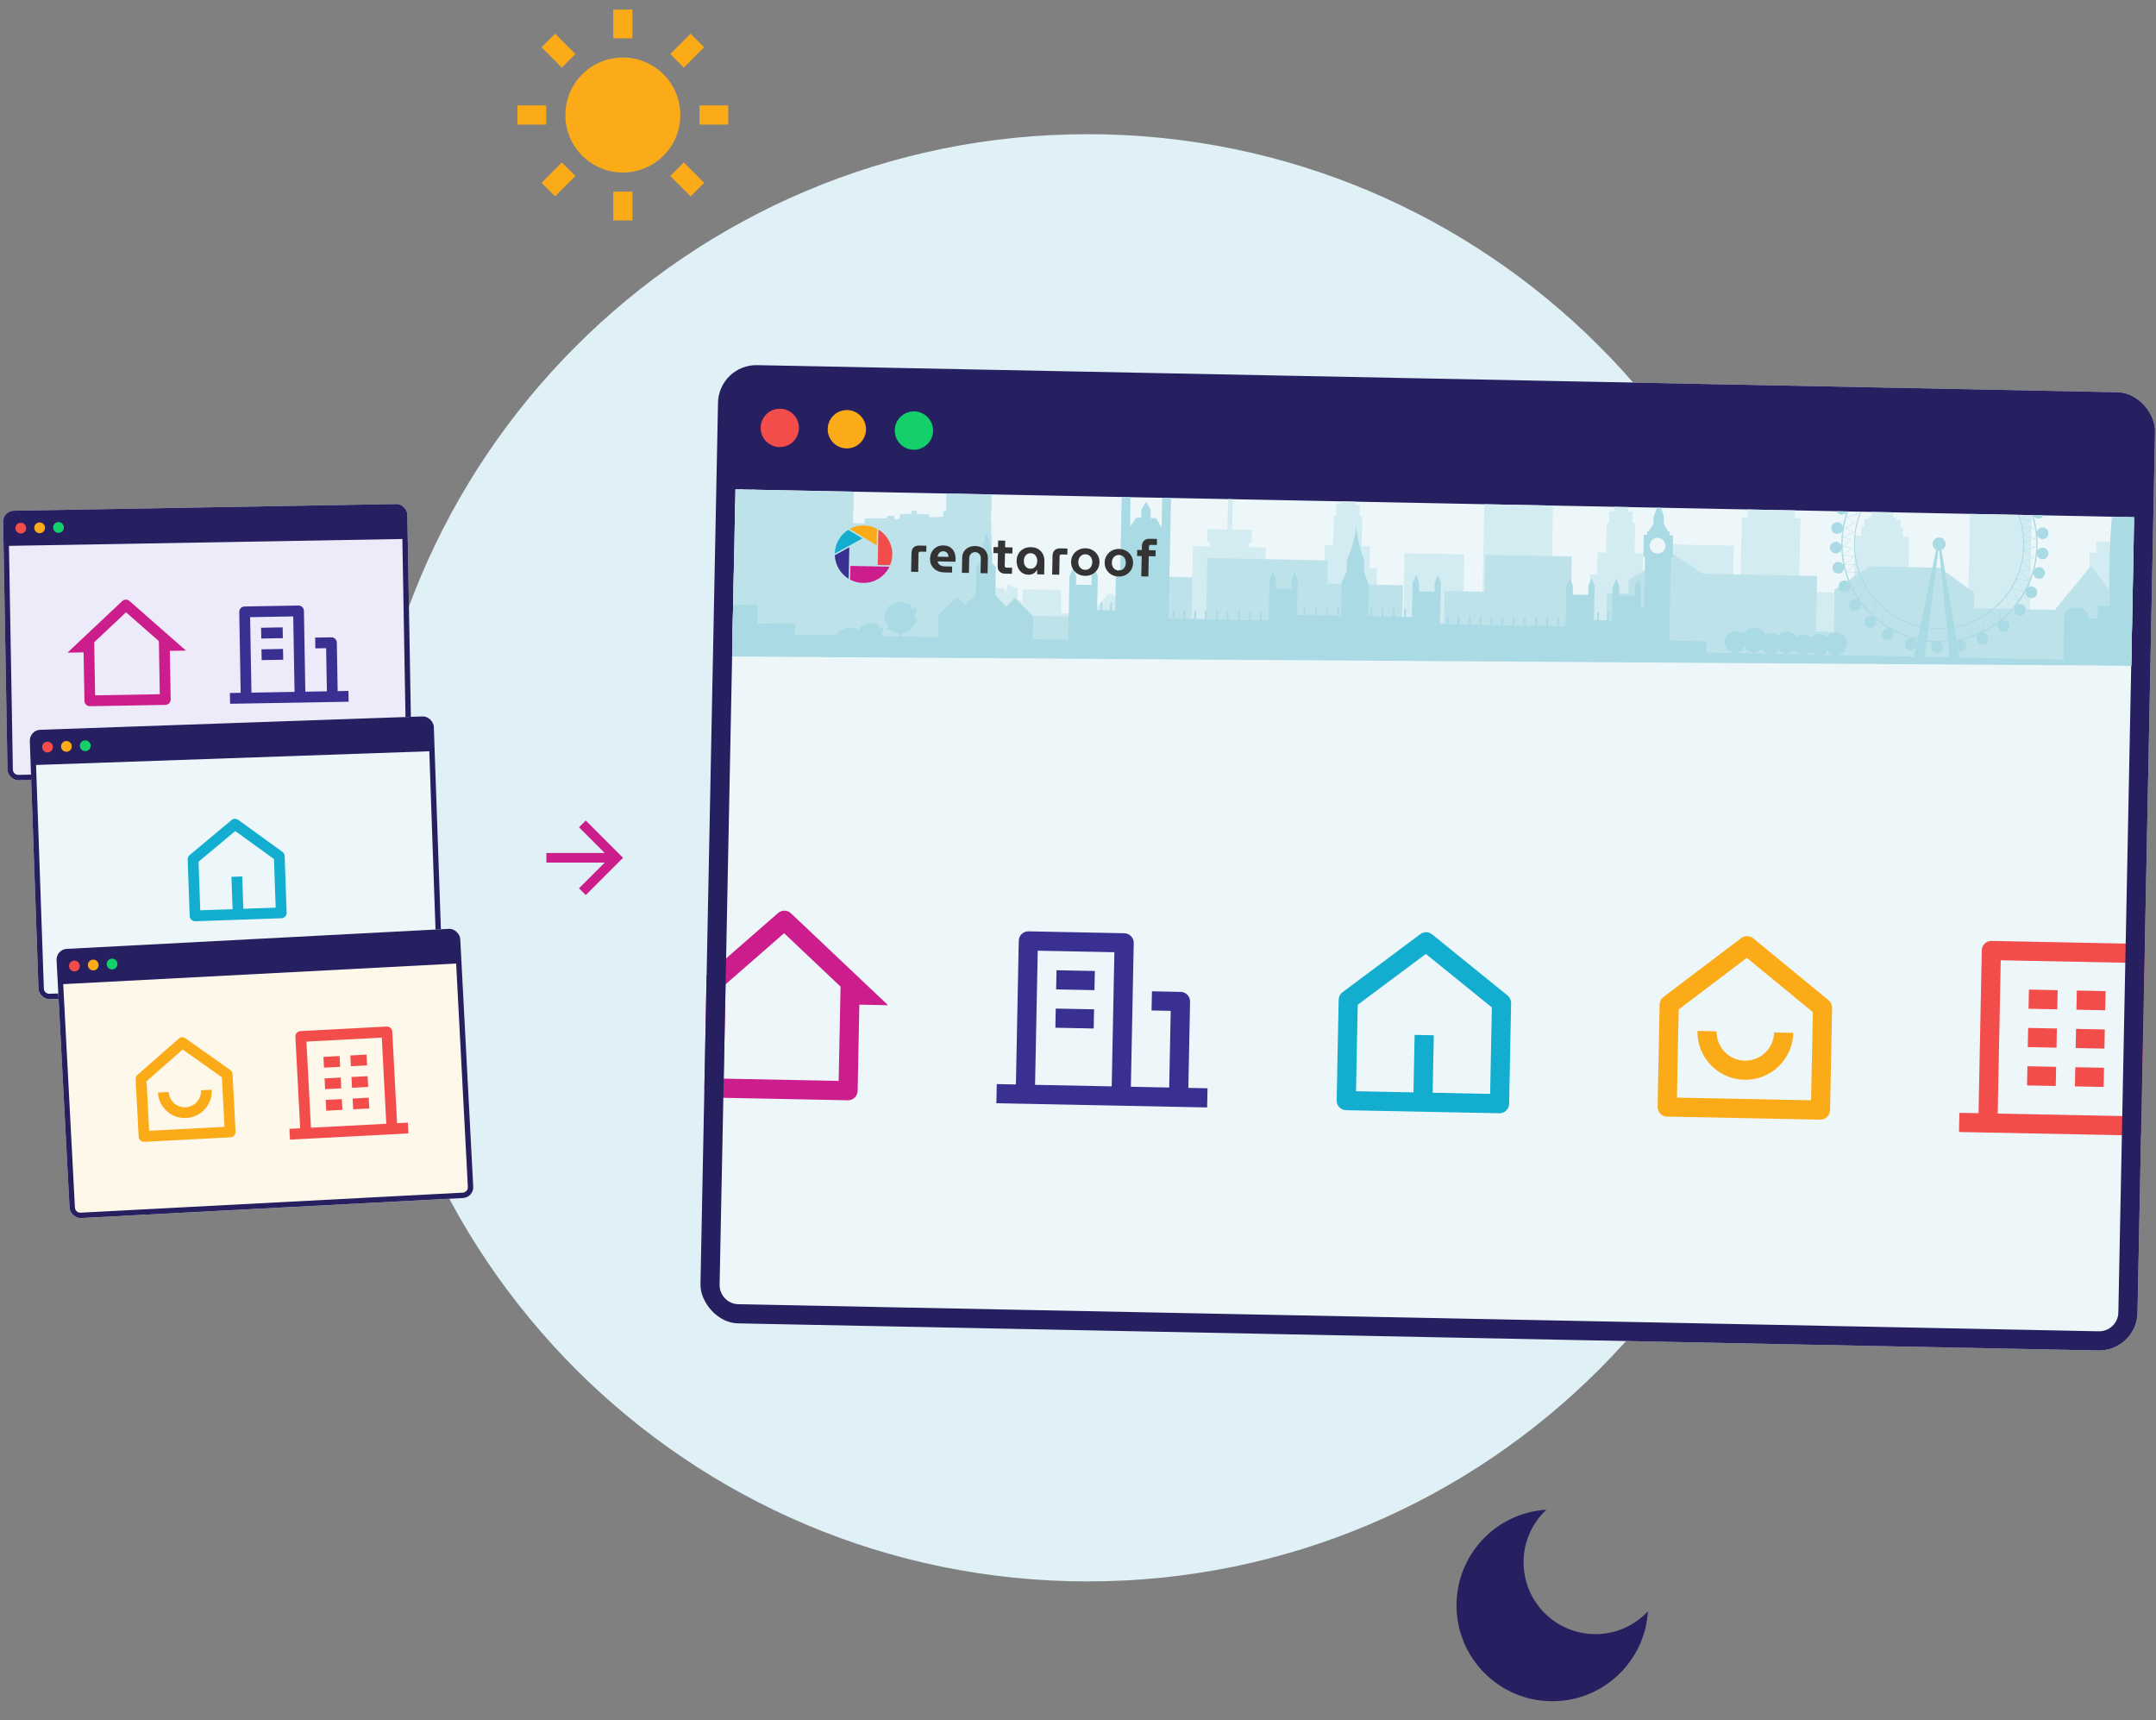 <svg width="450" height="359" viewBox="0 0 450 359" fill="none" xmlns="http://www.w3.org/2000/svg">
<rect x="0" y="0" width="450" height="359" fill="#808080" stroke="none"/>
<path d="M378 179C378 262.395 310.395 330 227 330C143.605 330 76 262.395 76 179C76 95.605 143.605 28 227 28C310.395 28 378 95.605 378 179Z" fill="#DFF1F6"/>
<path d="M322.761 315.038C319.831 317.776 318 321.674 318 326C318 334.285 324.716 341 333 341C337.326 341 341.225 339.169 343.962 336.239C343.323 346.708 334.63 355 324 355C312.954 355 304 346.046 304 335C304 324.371 312.293 315.678 322.761 315.038Z" fill="#262060"/>
<path d="M130 36C123.373 36 118 30.627 118 24C118 17.373 123.373 12 130 12C136.627 12 142 17.373 142 24C142 30.627 136.627 36 130 36ZM128 2H132V8H128V2ZM128 40H132V46H128V40ZM113.029 9.858L115.858 7.029L120.101 11.272L117.272 14.101L113.029 9.858ZM139.899 36.728L142.728 33.899L146.971 38.142L144.142 40.971L139.899 36.728ZM144.142 7.029L146.971 9.858L142.728 14.101L139.899 11.272L144.142 7.029ZM117.272 33.899L120.101 36.728L115.858 40.971L113.029 38.142L117.272 33.899ZM152 22V26H146V22H152ZM114 22V26H108V22H114Z" fill="#FBAB18"/>
<rect x="0.618" y="106.616" width="84.38" height="56.26" rx="2.25" transform="rotate(-1 0.618 106.616)" fill="#EDEBF9"/>
<g clip-path="url(#clip0_1844_18560)">
<path fill-rule="evenodd" clip-rule="evenodd" d="M0.657 108.865C0.636 107.623 1.625 106.598 2.868 106.576L82.731 105.182C83.973 105.161 84.998 106.15 85.02 107.393L85.923 159.135C85.944 160.377 84.955 161.402 83.712 161.424L3.85 162.818C2.607 162.84 1.582 161.85 1.561 160.607L0.657 108.865ZM1.871 113.907L2.685 160.588C2.696 161.209 3.209 161.704 3.83 161.693L83.693 160.299C84.314 160.288 84.809 159.776 84.798 159.155L83.983 112.474L1.871 113.907Z" fill="#262060"/>
<path d="M5.463 110.188C5.473 110.809 4.979 111.321 4.357 111.332C3.736 111.343 3.224 110.848 3.213 110.227C3.202 109.606 3.697 109.094 4.318 109.083C4.939 109.072 5.452 109.567 5.463 110.188Z" fill="#F24C4B"/>
<path d="M9.4 110.119C9.41 110.74 8.916 111.253 8.294 111.264C7.673 111.274 7.161 110.78 7.15 110.158C7.139 109.537 7.634 109.025 8.255 109.014C8.876 109.003 9.389 109.498 9.4 110.119Z" fill="#FBAB18"/>
<path d="M13.336 110.05C13.347 110.672 12.852 111.184 12.231 111.195C11.61 111.206 11.098 110.711 11.087 110.09C11.076 109.468 11.571 108.956 12.192 108.945C12.813 108.934 13.326 109.429 13.336 110.05Z" fill="#13D06A"/>
</g>
<path d="M34.517 147.091L18.77 147.366C18.149 147.377 17.636 146.882 17.625 146.261L17.449 136.137L14.074 136.196L25.506 125.433C25.928 125.035 26.584 125.024 27.02 125.406L38.82 135.764L35.446 135.823L35.623 145.946C35.633 146.568 35.139 147.08 34.517 147.091ZM19.855 145.097L33.353 144.861L33.16 133.79L26.304 127.772L19.662 134.025L19.855 145.097Z" fill="#CC1D8C"/>
<path d="M70.478 144.22L72.727 144.18L72.767 146.43L48.02 146.862L47.981 144.612L50.231 144.573L49.936 127.701C49.925 127.079 50.42 126.567 51.041 126.556L62.29 126.36C62.911 126.349 63.423 126.844 63.434 127.465L63.729 144.337L68.228 144.259L68.071 135.26L65.821 135.3L65.782 133.05L69.156 132.991C69.778 132.98 70.29 133.475 70.301 134.096L70.478 144.22ZM52.206 128.786L52.48 144.534L61.479 144.377L61.204 128.629L52.206 128.786ZM54.573 135.496L59.072 135.417L59.112 137.667L54.612 137.746L54.573 135.496ZM54.495 130.997L58.994 130.918L59.033 133.168L54.534 133.246L54.495 130.997Z" fill="#3A3091"/>
<rect x="6.146" y="152.364" width="84.38" height="56.26" rx="2.25" transform="rotate(-2 6.146 152.364)" fill="#EDF7FA"/>
<g clip-path="url(#clip1_1844_18560)">
<path fill-rule="evenodd" clip-rule="evenodd" d="M6.225 154.613C6.182 153.371 7.153 152.329 8.395 152.286L88.222 149.498C89.463 149.455 90.505 150.426 90.549 151.668L92.355 203.387C92.398 204.629 91.426 205.671 90.185 205.714L10.358 208.501C9.116 208.545 8.074 207.573 8.031 206.331L6.225 154.613ZM7.526 159.633L9.155 206.292C9.177 206.913 9.698 207.399 10.319 207.377L90.145 204.59C90.766 204.568 91.252 204.047 91.23 203.426L89.601 156.767L7.526 159.633Z" fill="#262060"/>
<path d="M11.053 155.851C11.074 156.472 10.588 156.993 9.967 157.015C9.347 157.037 8.826 156.551 8.804 155.93C8.782 155.309 9.268 154.788 9.889 154.766C10.51 154.745 11.031 155.231 11.053 155.851Z" fill="#F24C4B"/>
<path d="M14.988 155.714C15.009 156.335 14.524 156.856 13.903 156.878C13.282 156.899 12.761 156.414 12.739 155.793C12.717 155.172 13.203 154.651 13.824 154.629C14.445 154.607 14.966 155.093 14.988 155.714Z" fill="#FBAB18"/>
<path d="M18.923 155.577C18.944 156.198 18.459 156.719 17.838 156.74C17.217 156.762 16.696 156.276 16.674 155.655C16.652 155.034 17.138 154.513 17.759 154.492C18.38 154.47 18.901 154.956 18.923 155.577Z" fill="#13D06A"/>
</g>
<path d="M50.792 189.641L57.538 189.406L57.184 179.262L49.1 173.416L41.443 179.812L41.797 189.955L48.543 189.72L48.308 182.974L50.556 182.895L50.792 189.641ZM59.826 190.451C59.847 191.072 59.362 191.593 58.741 191.615L40.752 192.243C40.131 192.265 39.61 191.779 39.588 191.158L39.175 179.341C39.163 178.994 39.312 178.66 39.579 178.438L48.329 171.128C48.724 170.798 49.292 170.778 49.709 171.08L58.948 177.762C59.229 177.965 59.401 178.287 59.413 178.634L59.826 190.451Z" fill="#13ADD0"/>
<rect x="11.688" y="198.121" width="84.38" height="56.26" rx="2.25" transform="rotate(-3 11.688 198.121)" fill="#FEF8EB"/>
<g clip-path="url(#clip2_1844_18560)">
<path fill-rule="evenodd" clip-rule="evenodd" d="M11.806 200.368C11.741 199.127 12.694 198.069 13.935 198.004L93.701 193.823C94.942 193.758 96.001 194.711 96.066 195.952L98.774 247.631C98.839 248.872 97.886 249.931 96.645 249.996L16.879 254.176C15.638 254.242 14.58 253.288 14.515 252.047L11.806 200.368ZM13.195 205.365L15.638 251.988C15.671 252.609 16.2 253.086 16.82 253.053L96.586 248.873C97.206 248.84 97.683 248.311 97.65 247.69L95.207 201.067L13.195 205.365Z" fill="#262060"/>
<path d="M16.654 201.522C16.687 202.143 16.21 202.672 15.59 202.705C14.969 202.737 14.44 202.261 14.408 201.64C14.375 201.02 14.852 200.49 15.472 200.458C16.093 200.425 16.622 200.902 16.654 201.522Z" fill="#F24C4B"/>
<path d="M20.587 201.316C20.619 201.937 20.142 202.466 19.522 202.499C18.901 202.531 18.372 202.054 18.34 201.434C18.307 200.814 18.784 200.284 19.404 200.252C20.025 200.219 20.554 200.696 20.587 201.316Z" fill="#FBAB18"/>
<path d="M24.519 201.11C24.551 201.731 24.075 202.26 23.454 202.292C22.834 202.325 22.304 201.848 22.272 201.228C22.239 200.607 22.716 200.078 23.336 200.046C23.957 200.013 24.486 200.49 24.519 201.11Z" fill="#13D06A"/>
</g>
<path d="M46.857 235.14L46.315 224.803L38.126 219.012L30.587 225.628L31.128 235.965L46.857 235.14ZM49.163 236.146C49.195 236.767 48.718 237.296 48.098 237.328L30.123 238.271C29.502 238.303 28.973 237.826 28.94 237.206L28.311 225.201C28.293 224.857 28.434 224.523 28.692 224.296L37.309 216.735C37.7 216.392 38.275 216.362 38.7 216.662L48.059 223.281C48.341 223.48 48.515 223.797 48.533 224.141L49.163 236.146ZM32.963 227.983L35.21 227.865C35.308 229.726 36.896 231.156 38.757 231.059C40.618 230.961 42.048 229.373 41.951 227.512L44.198 227.394C44.36 230.496 41.977 233.143 38.875 233.306C35.772 233.468 33.126 231.085 32.963 227.983Z" fill="#FBAB18"/>
<path d="M82.876 234.383L85.123 234.265L85.241 236.512L60.525 237.807L60.407 235.56L62.654 235.443L61.653 216.344C61.62 215.723 62.097 215.194 62.718 215.161L80.693 214.219C81.313 214.187 81.843 214.663 81.875 215.284L82.876 234.383ZM80.629 234.5L79.687 216.525L63.959 217.349L64.901 235.325L80.629 234.5ZM67.741 225.037L71.112 224.86L71.23 227.107L67.859 227.284L67.741 225.037ZM67.506 220.543L70.876 220.367L70.994 222.613L67.624 222.79L67.506 220.543ZM67.977 229.531L71.347 229.354L71.465 231.601L68.095 231.778L67.977 229.531ZM73.594 229.236L76.965 229.06L77.082 231.307L73.712 231.483L73.594 229.236ZM73.359 224.743L76.729 224.566L76.847 226.813L73.476 226.99L73.359 224.743ZM73.123 220.249L76.493 220.072L76.611 222.319L73.241 222.496L73.123 220.249Z" fill="#F24C4B"/>
<path d="M126.212 178L120.848 172.636L122.262 171.222L130.04 179L122.262 186.778L120.848 185.364L126.212 180H114.04V178H126.212Z" fill="#CC1D8C"/>
<rect x="150.02" y="76.035" width="300" height="200" rx="8" transform="rotate(1.14 150.02 76.035)" fill="#EDF7FA"/>
<path fill-rule="evenodd" clip-rule="evenodd" d="M147.013 227.085L147.481 203.552L162.396 190.525C163.173 189.847 164.337 189.87 165.086 190.578L185.363 209.763L179.364 209.643L179.006 227.64C178.984 228.744 178.071 229.621 176.967 229.599L148.972 229.042C147.895 229.021 147.034 228.152 147.013 227.085ZM151.052 225.083L175.047 225.56L175.439 205.879L163.658 194.734L151.443 205.402L151.052 225.083Z" fill="#CC1D8C"/>
<path d="M429.315 214.62L423.317 214.501L423.237 218.5L429.236 218.619L429.315 214.62Z" fill="#F24C4B"/>
<path d="M429.475 206.622L423.476 206.502L423.396 210.501L429.395 210.621L429.475 206.622Z" fill="#F24C4B"/>
<path d="M429.156 222.618L423.158 222.499L423.078 226.498L429.077 226.618L429.156 222.618Z" fill="#F24C4B"/>
<path d="M439.154 222.817L433.156 222.698L433.076 226.697L439.075 226.817L439.154 222.817Z" fill="#F24C4B"/>
<path d="M439.314 214.819L433.315 214.7L433.235 218.699L439.234 218.818L439.314 214.819Z" fill="#F24C4B"/>
<path d="M439.473 206.821L433.474 206.701L433.394 210.7L439.393 210.82L439.473 206.821Z" fill="#F24C4B"/>
<path fill-rule="evenodd" clip-rule="evenodd" d="M447.671 196.982L446.875 236.974L408.882 236.218L408.961 232.219L412.961 232.298L413.637 198.305C413.659 197.201 414.572 196.323 415.676 196.345L447.671 196.982ZM445.591 200.941L444.954 232.935L416.96 232.378L417.596 200.384L445.591 200.941Z" fill="#F24C4B"/>
<path d="M220.357 210.462L228.355 210.621L228.276 214.62L220.277 214.461L220.357 210.462Z" fill="#3A3091"/>
<path d="M220.516 202.463L228.514 202.623L228.435 206.622L220.436 206.463L220.516 202.463Z" fill="#3A3091"/>
<path fill-rule="evenodd" clip-rule="evenodd" d="M248.033 227.016L252.032 227.095L251.953 231.095L207.961 230.219L208.041 226.22L212.04 226.3L212.637 196.305C212.659 195.201 213.572 194.324 214.676 194.346L234.672 194.744C235.777 194.766 236.654 195.679 236.632 196.783L236.035 226.777L244.034 226.936L244.352 210.939L240.353 210.86L240.432 206.861L246.431 206.98C247.536 207.002 248.413 207.915 248.391 209.019L248.033 227.016ZM216.596 198.385L216.039 226.379L232.036 226.697L232.593 198.703L216.596 198.385Z" fill="#3A3091"/>
<path fill-rule="evenodd" clip-rule="evenodd" d="M312.941 232.307C314.045 232.329 314.958 231.452 314.98 230.348L315.398 209.33C315.41 208.713 315.137 208.125 314.658 207.736L298.908 194.976C298.197 194.4 297.186 194.38 296.453 194.927L280.209 207.051C279.714 207.42 279.418 207.997 279.405 208.614L278.987 229.631C278.965 230.736 279.843 231.649 280.947 231.671L312.941 232.307ZM311.021 228.268L299.023 228.03L299.262 216.032L295.262 215.952L295.024 227.95L283.026 227.711L283.385 209.671L297.599 199.063L311.38 210.228L311.021 228.268Z" fill="#13ADD0"/>
<path d="M354.291 215.128L358.29 215.207C358.224 218.52 360.856 221.259 364.169 221.325C367.482 221.391 370.221 218.759 370.287 215.446L374.287 215.525C374.177 221.047 369.611 225.434 364.09 225.324C358.568 225.215 354.181 220.649 354.291 215.128Z" fill="#FBAB18"/>
<path fill-rule="evenodd" clip-rule="evenodd" d="M381.967 231.681C381.945 232.786 381.032 233.663 379.927 233.641L347.934 233.005C346.829 232.983 345.952 232.07 345.974 230.965L346.399 209.597C346.411 208.985 346.703 208.412 347.191 208.042L363.439 195.742C364.177 195.183 365.202 195.203 365.916 195.791L381.662 208.728C382.135 209.117 382.404 209.701 382.392 210.313L381.967 231.681ZM378.007 229.602L378.373 211.203L364.596 199.883L350.379 210.646L350.013 229.045L378.007 229.602Z" fill="#FBAB18"/>
<g clip-path="url(#clip3_1844_18560)">
<path fill-rule="evenodd" clip-rule="evenodd" d="M149.86 84.034C149.948 79.616 153.601 76.107 158.018 76.195L441.962 81.845C446.379 81.933 449.889 85.585 449.801 90.002L446.14 273.966C446.052 278.383 442.4 281.893 437.983 281.805L154.039 276.155C149.621 276.067 146.112 272.415 146.2 267.997L149.86 84.034ZM153.501 102.11L150.199 268.077C150.155 270.286 151.91 272.112 154.118 272.156L438.062 277.806C440.271 277.85 442.097 276.095 442.141 273.886L445.444 107.919L153.501 102.11Z" fill="#262060"/>
<path d="M166.758 89.371C166.714 91.58 164.888 93.335 162.679 93.291C160.47 93.247 158.715 91.421 158.759 89.212C158.803 87.003 160.629 85.248 162.838 85.292C165.047 85.336 166.802 87.162 166.758 89.371Z" fill="#F24C4B"/>
<path d="M180.755 89.65C180.711 91.858 178.885 93.613 176.676 93.569C174.467 93.525 172.713 91.699 172.757 89.49C172.8 87.282 174.627 85.527 176.835 85.571C179.044 85.615 180.799 87.441 180.755 89.65Z" fill="#FBAB18"/>
<path d="M194.752 89.928C194.708 92.137 192.882 93.892 190.673 93.848C188.465 93.804 186.71 91.978 186.754 89.769C186.798 87.56 188.624 85.805 190.833 85.849C193.041 85.893 194.796 87.719 194.752 89.928Z" fill="#13D06A"/>
</g>
<path d="M324.145 105.506L309.81 105.221L309.302 130.765L305.328 130.686L305.626 115.685L293.179 115.438L292.88 130.439L287.185 130.325L287.418 118.607L285.889 118.577L285.98 113.98L284.204 113.945L284.327 107.757L283.795 107.746L283.844 105.283L282.921 105.265L282.933 104.686L279.897 104.625L279.886 105.204L278.962 105.186L278.913 107.649L278.382 107.638L278.259 113.826L276.482 113.791L276.39 118.388L274.867 118.357L274.634 130.075L267.203 129.928L267.368 127.325C267.258 127.323 265.729 127.332 263.94 127.343L264.2 114.244L260.703 114.174L260.721 113.254L261.27 113.265L261.323 110.596L257.162 110.513L257.288 104.175L256.307 104.156L256.181 110.493L252.02 110.411L251.967 113.08L252.515 113.091L252.497 114.011L248.994 113.941L248.805 123.453L245.945 123.448L245.813 128.342L241.888 128.368L241.679 121.383L241.158 121.407L240.948 118.561L240.082 118.201L239.802 118.555L238.313 118.508L237.844 117.986L237.142 117.989L237.083 128.363L234.726 128.409L234.776 126.87L232.385 123.985L231.255 123.926L228.821 126.919L228.757 128.271L221.527 127.944L221.369 123.078L213.53 122.973L213.371 125.847L212.902 125.15L212.433 125.65L212.367 122.568L211.121 122.518L211.079 122.059L210.19 121.965L210.106 123.643L209.413 122.662L206.486 122.604L204.841 124.684L204.843 127.128L199.016 127.123L198.892 124.109L196.552 121.748L188.308 120.739L185.887 122.417L185.968 125.725C182.338 125.791 176.158 125.927 171.713 126.056C169.412 125.629 167.599 125.228 166.436 124.931L153.157 119.449L152.886 133.104L444.828 138.913L445.293 115.544L445.048 115.539L445.095 113.141L437.547 112.991L437.499 115.389L436.167 115.362L435.81 133.283L423.551 133.039L424.06 107.494L411.179 107.238L410.671 132.783L398.059 132.532L398.467 112.014L397.168 111.989L397.207 110.026L396.636 110.015L396.666 108.5L395.737 108.482L395.747 107.969L395.136 107.957L395.156 106.919L390.69 106.83L390.67 107.868L390.098 107.857L390.088 108.369L389.113 108.35L389.083 109.865L388.517 109.853L388.478 111.816L387.179 111.79L386.771 132.307L382.645 132.225L382.816 123.624L375.487 123.478L375.792 108.156L374.626 108.132L374.659 106.511L364.745 106.314L364.712 107.935L363.546 107.912L363.198 125.415L361.64 125.384L361.869 113.857L348.585 113.593L348.227 131.54L344.149 131.459L344.375 120.094L342.851 120.064L342.943 115.473L341.165 115.437L341.289 109.243L340.757 109.233L340.806 106.776L339.884 106.757L339.902 105.819L336.867 105.759L336.848 106.697L335.924 106.679L335.875 109.136L335.345 109.125L335.221 115.319L333.444 115.284L333.353 119.875L331.829 119.844L331.603 131.209L323.636 131.051L324.145 105.506Z" fill="#D3ECF1"/>
<path d="M153.365 109.003L155.187 109.039C155.635 109.048 156.005 108.692 156.014 108.245L156.064 105.726L157.56 102.191L156.905 102.178L155.628 105.195L154.522 105.173L155.05 102.141L154.435 102.129L153.907 105.16L153.442 105.151L153.365 109.003Z" fill="#D3ECF1"/>
<path d="M206.95 103.174L206.964 104.598L206.907 106.719L206.839 108.64L206.949 108.672L206.889 111.68L207.05 111.772L206.82 120.715C206.929 120.807 207.163 121.072 207.223 121.39C207.269 121.633 207.255 121.904 207.244 122.101C207.238 122.225 207.233 122.321 207.245 122.361C207.257 122.398 207.296 122.457 207.344 122.531C207.435 122.668 207.558 122.855 207.599 123.041C207.631 123.186 207.61 123.417 207.591 123.625C207.573 123.826 207.556 124.005 207.593 124.06C207.619 124.1 207.748 124.219 207.906 124.364C208.194 124.627 208.576 124.978 208.605 125.1C208.625 125.181 208.732 125.481 208.859 125.835C209.024 126.299 209.223 126.855 209.3 127.132C209.374 127.397 209.594 127.915 209.81 128.38L237.135 128.924L237.264 122.461L242.72 122.57L242.764 120.345L248.876 120.467L248.703 129.154L251.732 129.214L251.986 116.442L277.126 116.942L277.029 121.808L292.842 122.122L292.685 130.029L301.403 130.203L301.54 123.31L309.852 123.475L310.006 115.771L328.049 116.13L327.759 130.727L335.26 130.876L335.401 123.781L339.861 123.869L339.918 121.01L349.053 115.534L355.441 119.717L379.281 120.192L379.051 131.748L382.701 131.82L382.874 123.103L390.274 118.18L404.871 118.47L412.068 123.684L412.004 126.928L428.886 127.263L436.417 118.084L445.016 129.461L444.828 138.913L152.886 133.104L153.503 102.11L178.218 102.602L178.046 109.163L180.407 109.226L180.504 108.185L182.1 108.155L185.152 108.17L185.163 107.618L186.665 107.648L186.635 108.414L187.741 108.313L187.852 107.349L189.366 107.226L190.298 107.229L190.265 106.533L191.37 106.602L191.388 107.266L194.011 107.334L193.992 107.966L196.871 107.822L196.936 106.642L197.486 106.597L197.511 103.155L198.523 103.006L206.95 103.174Z" fill="#BEE2EA"/>
<path fill-rule="evenodd" clip-rule="evenodd" d="M437.885 126.433L440.39 126.483C440.193 121.055 440.193 114.439 440.8 107.828L445.444 107.92L444.827 138.914L444.822 138.914L152.806 136.997L152.883 133.104L152.885 133.104L153.022 126.216L158.141 126.226L158.109 130.125C160.66 130.108 165.813 130.073 166.018 130.077L165.872 132.378L174.714 132.554C174.73 132.532 174.746 132.509 174.762 132.484C174.777 132.461 174.791 132.437 174.806 132.41C174.814 132.393 174.823 132.376 174.832 132.359C174.835 132.351 174.839 132.344 174.843 132.336C174.866 132.287 174.889 132.235 174.912 132.182L174.914 132.179C174.996 131.994 175.084 131.795 175.207 131.673C175.394 131.487 175.564 131.44 175.74 131.392L175.77 131.384L175.796 131.377C175.811 131.373 175.826 131.369 175.84 131.364L175.873 131.354C175.894 131.347 175.915 131.34 175.936 131.332L175.957 131.325L175.98 131.315C176.028 131.296 176.091 131.254 176.165 131.204C176.288 131.122 176.447 131.016 176.64 130.942C176.728 130.908 176.829 130.9 176.928 130.893C176.969 130.889 177.01 130.886 177.049 130.881C177.335 130.852 177.664 130.96 177.918 131.042C178.044 131.084 178.152 131.119 178.226 131.128C178.296 131.136 178.356 131.129 178.411 131.122C178.519 131.108 178.612 131.096 178.737 131.208C178.826 131.288 178.959 131.459 179.004 131.572C179.019 131.611 179.031 131.657 179.042 131.705C179.046 131.719 179.049 131.733 179.053 131.748C179.055 131.754 179.056 131.76 179.058 131.767C179.06 131.773 179.061 131.78 179.063 131.786C179.077 131.769 179.092 131.752 179.108 131.733C179.162 131.671 179.227 131.597 179.286 131.485C179.323 131.416 179.358 131.337 179.394 131.254C179.476 131.069 179.565 130.87 179.687 130.748C179.874 130.562 180.044 130.515 180.221 130.467C180.299 130.446 180.378 130.425 180.46 130.39C180.509 130.371 180.571 130.329 180.645 130.279C180.769 130.197 180.928 130.091 181.12 130.017C181.209 129.983 181.31 129.975 181.409 129.968L181.452 129.964L181.476 129.962L181.499 129.96C181.509 129.959 181.519 129.958 181.529 129.956C181.815 129.927 182.145 130.035 182.398 130.117C182.525 130.159 182.632 130.194 182.706 130.203C182.777 130.211 182.836 130.204 182.892 130.197C183 130.183 183.093 130.171 183.218 130.283C183.307 130.363 183.44 130.534 183.484 130.647C183.493 130.668 183.5 130.691 183.506 130.716C183.512 130.736 183.517 130.758 183.523 130.78C183.551 130.895 183.582 131.02 183.676 131.081C183.767 131.139 183.838 131.076 183.915 131.009C183.993 130.94 184.078 130.866 184.196 130.906C184.369 130.964 184.361 131.185 184.355 131.334C184.345 131.579 184.258 131.797 184.179 131.993C184.104 132.181 184.037 132.348 184.053 132.5C184.065 132.603 184.125 132.674 184.194 132.742L187.599 132.81L187.602 132.668C187.602 132.221 187.409 132.154 187.137 132.06C187.123 132.055 187.109 132.05 187.094 132.045C187.074 132.038 187.053 132.03 187.033 132.023C186.989 132.006 186.943 131.988 186.897 131.967L186.44 131.716C186.379 131.681 186.316 131.637 186.253 131.592C186.145 131.516 186.036 131.439 185.933 131.409C185.854 131.386 185.755 131.384 185.656 131.382C185.496 131.378 185.337 131.375 185.267 131.283C185.195 131.189 185.22 131.017 185.245 130.838C185.268 130.677 185.291 130.509 185.248 130.385C185.206 130.265 185.122 130.168 185.036 130.07C184.965 129.987 184.892 129.904 184.843 129.805C184.785 129.688 184.651 129.202 184.653 129.073L184.71 128.658C184.701 128.562 184.659 128.481 184.618 128.403C184.573 128.317 184.53 128.233 184.532 128.134C184.536 128.007 184.604 127.929 184.694 127.827C184.762 127.749 184.843 127.657 184.918 127.518C184.964 127.433 185.007 127.336 185.053 127.235L185.054 127.233L185.054 127.232C185.157 127.002 185.269 126.754 185.423 126.603C185.658 126.371 185.872 126.314 186.095 126.254C186.193 126.228 186.293 126.201 186.396 126.159C186.457 126.134 186.535 126.083 186.63 126.02C186.785 125.918 186.985 125.786 187.227 125.695C187.339 125.653 187.466 125.643 187.59 125.634L187.619 125.631L187.665 125.628C187.691 125.625 187.717 125.623 187.742 125.62C188.103 125.584 188.517 125.717 188.836 125.82C188.996 125.871 189.131 125.915 189.225 125.926C189.313 125.937 189.388 125.928 189.458 125.919C189.594 125.902 189.711 125.887 189.869 126.026C189.981 126.126 190.148 126.338 190.205 126.479C190.224 126.527 190.238 126.584 190.253 126.644C190.288 126.787 190.327 126.942 190.446 127.017C190.561 127.089 190.65 127.012 190.747 126.928C190.845 126.843 190.952 126.751 191.101 126.8C191.318 126.872 191.308 127.147 191.301 127.333C191.289 127.637 191.179 127.907 191.08 128.151C190.985 128.384 190.901 128.592 190.922 128.78C190.938 128.932 191.042 129.029 191.148 129.128C191.279 129.252 191.416 129.38 191.397 129.622C191.384 129.795 191.28 129.864 191.133 129.961C191.047 130.018 190.945 130.085 190.839 130.189C190.527 130.492 190.4 130.775 190.234 131.147L190.205 131.212C190.187 131.251 190.168 131.307 190.147 131.368L190.146 131.371C190.102 131.499 190.051 131.645 189.997 131.696C189.905 131.783 189.794 131.768 189.678 131.752C189.593 131.74 189.504 131.728 189.419 131.757C189.331 131.786 189.268 131.843 189.204 131.902C189.157 131.945 189.108 131.989 189.047 132.024C188.953 132.08 188.818 132.12 188.677 132.163C188.417 132.242 188.132 132.328 188.025 132.526C188.003 132.574 187.996 132.688 187.994 132.818L195.794 132.973L195.886 128.308L199.815 124.533L201.454 126.239L203.677 124.103L203.794 118.223L204.621 117.428L204.662 115.401L205.967 110.965L207.094 115.449L207.054 117.477L207.849 118.304L207.732 124.183L210.017 126.561L211.878 124.773L215.653 128.702L215.561 133.366L222.96 133.514L223.225 120.218L224.026 118.498L224.592 120.235L224.564 122.01L227.798 122.075L227.837 120.147L228.504 118.594L229.129 120.202L228.99 127.326L229.646 127.339L229.669 125.936C229.666 125.935 229.688 125.691 229.848 125.596L229.862 125.456L229.881 125.456L229.896 125.597C230.053 125.698 230.065 125.943 230.061 125.944L230.028 127.347L231.698 127.38L231.72 125.977C231.717 125.975 231.739 125.732 231.899 125.636L231.913 125.497L231.932 125.497L231.948 125.638C232.104 125.739 232.116 125.983 232.113 125.985L232.08 127.388L232.763 127.401L232.902 120.408L233.703 118.688L233.814 119.027L234.126 103.715L235.949 103.751L235.883 109.901L237.171 108.017L238.193 108.038L238.225 106.31L239.225 104.714L240.175 106.31L240.166 108.106L241.278 108.131L242.446 110.057L242.569 103.883L244.419 103.92L243.905 129.078L244.71 129.094L244.734 127.662C244.73 127.66 244.752 127.416 244.912 127.321L244.926 127.182L244.946 127.182L244.961 127.322C245.117 127.424 245.13 127.668 245.126 127.67L245.092 129.102L246.961 129.139L246.984 127.707C246.981 127.705 247.003 127.461 247.163 127.366L247.177 127.226L247.196 127.227L247.212 127.367C247.368 127.469 247.38 127.713 247.377 127.714L247.343 129.146L249.241 129.184L249.264 127.791C249.26 127.79 249.282 127.546 249.443 127.451L249.456 127.311L249.476 127.312L249.491 127.452C249.648 127.553 249.66 127.798 249.656 127.799L249.623 129.192L251.492 129.229L251.515 127.836C251.511 127.835 251.533 127.591 251.693 127.496L251.707 127.356L251.727 127.356L251.742 127.497C251.898 127.598 251.911 127.843 251.907 127.844L251.874 129.237L253.788 129.275L253.81 127.882C253.807 127.88 253.829 127.637 253.989 127.541L254.003 127.402L254.022 127.402L254.037 127.542C254.194 127.644 254.206 127.888 254.202 127.89L254.17 129.282L256.038 129.32L256.061 127.927C256.057 127.925 256.079 127.681 256.24 127.586L256.253 127.446L256.273 127.447L256.288 127.587C256.445 127.689 256.457 127.933 256.453 127.935L256.42 129.327L258.428 129.367L258.452 127.896C258.449 127.895 258.471 127.651 258.631 127.556L258.645 127.416L258.664 127.417L258.679 127.557C258.836 127.658 258.848 127.903 258.844 127.904L258.81 129.375L260.724 129.413L260.748 127.942C260.744 127.941 260.766 127.697 260.927 127.602L260.94 127.462L260.96 127.462L260.975 127.603C261.132 127.704 261.144 127.949 261.14 127.95L261.106 129.42L262.975 129.458L262.999 127.987C262.995 127.985 263.017 127.742 263.177 127.646L263.191 127.507L263.211 127.507L263.226 127.647C263.382 127.749 263.395 127.993 263.391 127.995L263.356 129.465L264.794 129.494L264.962 121.049L265.763 119.329L266.329 121.066L266.301 122.842L269.535 122.906L269.573 120.978L270.241 119.425L270.866 121.034L270.724 128.301L272.086 128.328L272.108 126.95C272.105 126.949 272.126 126.705 272.287 126.61L272.301 126.47L272.32 126.471L272.335 126.611C272.492 126.712 272.504 126.957 272.5 126.958L272.468 128.336L274.443 128.375L274.465 126.991C274.462 126.989 274.484 126.745 274.644 126.65L274.658 126.51L274.677 126.511L274.692 126.651C274.849 126.753 274.861 126.997 274.857 126.999L274.825 128.383L276.745 128.421L276.768 127.037C276.764 127.035 276.786 126.791 276.946 126.696L276.96 126.556L276.98 126.557L276.995 126.697C277.151 126.799 277.163 127.043 277.16 127.044L277.127 128.429L279.102 128.468L279.125 127.083C279.121 127.082 279.143 126.838 279.303 126.743L279.317 126.603L279.337 126.604L279.352 126.744C279.508 126.845 279.52 127.09 279.517 127.091L279.484 128.476L279.871 128.483L280.01 121.477L281.079 119.232L281.125 116.912C281.125 116.912 282.929 112.719 283.056 109.786C283.085 109.68 283.093 109.684 283.12 109.791C283.13 112.727 284.773 116.985 284.773 116.985L284.727 119.305L285.694 122.192L285.566 128.597L285.995 128.605L286.018 127.221C286.014 127.219 286.036 126.975 286.197 126.88L286.21 126.74L286.23 126.741L286.245 126.881C286.402 126.983 286.414 127.227 286.41 127.228L286.378 128.613L288.325 128.652L288.348 127.267C288.344 127.265 288.366 127.022 288.526 126.926L288.54 126.787L288.56 126.787L288.575 126.927C288.731 127.029 288.743 127.273 288.74 127.275L288.707 128.659L290.668 128.698L290.69 127.314C290.687 127.312 290.709 127.068 290.869 126.973L290.883 126.833L290.902 126.834L290.917 126.974C291.074 127.076 291.086 127.32 291.082 127.321L291.05 128.706L293.025 128.745L293.047 127.361C293.044 127.359 293.066 127.115 293.226 127.02L293.24 126.88L293.259 126.881L293.274 127.021C293.431 127.122 293.443 127.367 293.439 127.368L293.407 128.753L294.693 128.778L294.835 121.654L295.636 119.934L296.202 121.671L296.174 123.447L299.408 123.511L299.446 121.583L300.114 120.03L300.739 121.639L300.571 130.216L301.915 130.242L301.939 128.81C301.935 128.808 301.957 128.565 302.12 128.47L302.133 128.33L302.153 128.33L302.168 128.471C302.327 128.572 302.339 128.817 302.336 128.818L302.302 130.25L304.194 130.288L304.218 128.855C304.214 128.854 304.236 128.61 304.399 128.515L304.412 128.375L304.432 128.376L304.448 128.516C304.606 128.617 304.619 128.862 304.615 128.863L304.581 130.295L306.519 130.334L306.542 128.902C306.538 128.9 306.56 128.656 306.723 128.561L306.737 128.421L306.756 128.422L306.772 128.562C306.93 128.664 306.943 128.908 306.939 128.91L306.905 130.342L308.798 130.379L308.821 128.947C308.817 128.945 308.84 128.702 309.002 128.606L309.016 128.467L309.036 128.467L309.051 128.607C309.209 128.709 309.222 128.954 309.218 128.955L309.184 130.387L311.106 130.425L311.129 129.032C311.125 129.031 311.148 128.787 311.31 128.692L311.324 128.552L311.344 128.553L311.359 128.693C311.517 128.794 311.53 129.039 311.526 129.04L311.493 130.433L313.385 130.471L313.407 129.078C313.403 129.076 313.426 128.832 313.588 128.737L313.602 128.597L313.622 128.598L313.637 128.738C313.795 128.84 313.808 129.084 313.804 129.086L313.771 130.478L315.709 130.517L315.731 129.124C315.728 129.122 315.75 128.879 315.912 128.783L315.926 128.644L315.946 128.644L315.961 128.784C316.12 128.886 316.132 129.13 316.128 129.132L316.096 130.524L317.988 130.562L318.01 129.169C318.007 129.168 318.029 128.924 318.191 128.829L318.205 128.689L318.225 128.69L318.24 128.83C318.399 128.931 318.411 129.176 318.407 129.177L318.375 130.57L320.409 130.61L320.433 129.14C320.429 129.138 320.451 128.894 320.614 128.799L320.627 128.659L320.647 128.66L320.662 128.8C320.821 128.902 320.833 129.146 320.83 129.148L320.795 130.618L322.733 130.657L322.757 129.186C322.753 129.184 322.775 128.941 322.938 128.845L322.951 128.706L322.971 128.706L322.987 128.846C323.145 128.948 323.158 129.192 323.154 129.194L323.119 130.664L325.008 130.702L325.032 129.231C325.028 129.23 325.05 128.986 325.212 128.891L325.226 128.751L325.246 128.751L325.261 128.892C325.42 128.993 325.432 129.238 325.429 129.239L325.394 130.71L326.753 130.737L326.922 122.285L327.723 120.566L328.288 122.302L328.261 124.078L331.495 124.142L331.533 122.214L332.201 120.661L332.826 122.27L332.687 129.393L333.349 129.406L333.372 128.005C333.368 128.004 333.39 127.76 333.55 127.665L333.564 127.525L333.584 127.525L333.599 127.666C333.755 127.767 333.767 128.012 333.764 128.013L333.731 129.414L335.399 129.447L335.422 128.046C335.418 128.045 335.44 127.801 335.6 127.706L335.614 127.566L335.633 127.566L335.648 127.707C335.805 127.808 335.817 128.053 335.814 128.054L335.781 129.454L336.463 129.468L336.602 122.477L337.403 120.757L337.969 122.494L337.941 124.269L341.175 124.334L341.213 122.406L341.881 120.853L342.506 122.462L342.426 126.543L343.152 126.555L343.357 116.24L342.992 116.233L343.084 111.6L343.787 111.614L343.802 110.864L344.125 110.87L345.111 109.309L345.14 107.868L345.846 105.938L346.722 105.955L347.298 107.911L347.269 109.352L348.193 110.952L348.516 110.958L348.501 111.708L349.204 111.722L349.112 116.355L348.746 116.347L348.402 133.676L356.205 133.831L356.159 136.164L361.884 136.278C361.829 136.191 361.737 136.159 361.625 136.12C361.575 136.102 361.52 136.083 361.463 136.057L361.154 135.885C361.113 135.862 361.07 135.831 361.027 135.801C360.955 135.749 360.881 135.696 360.811 135.676C360.758 135.66 360.691 135.659 360.624 135.657C360.516 135.655 360.408 135.652 360.361 135.59C360.312 135.526 360.329 135.409 360.346 135.286C360.361 135.176 360.377 135.061 360.348 134.976C360.32 134.895 360.263 134.828 360.205 134.761C360.186 134.739 360.167 134.717 360.149 134.694C360.134 134.676 360.121 134.658 360.108 134.638C360.096 134.62 360.084 134.601 360.074 134.58C360.035 134.5 359.945 134.169 359.946 134.081L359.984 133.797C359.978 133.732 359.95 133.677 359.922 133.623C359.892 133.564 359.862 133.507 359.864 133.44C359.866 133.352 359.912 133.299 359.973 133.229C360.02 133.176 360.074 133.114 360.125 133.019C360.156 132.96 360.186 132.893 360.217 132.823C360.287 132.666 360.362 132.497 360.467 132.393C360.626 132.235 360.771 132.196 360.921 132.155C360.988 132.137 361.055 132.119 361.125 132.09C361.148 132.081 361.173 132.067 361.202 132.048C361.214 132.041 361.226 132.034 361.238 132.026C361.252 132.016 361.267 132.006 361.283 131.996C361.388 131.926 361.523 131.836 361.687 131.773C361.763 131.745 361.849 131.738 361.933 131.731C361.968 131.729 362.002 131.726 362.036 131.722C362.28 131.697 362.56 131.788 362.776 131.859C362.884 131.894 362.976 131.923 363.039 131.931C363.098 131.938 363.149 131.932 363.197 131.926C363.289 131.914 363.368 131.904 363.474 131.999C363.527 132.046 363.597 132.13 363.648 132.21C363.649 132.065 363.655 131.864 363.817 131.816C363.933 131.782 364.011 131.857 364.084 131.927C364.155 131.995 364.221 132.058 364.311 132.006C364.404 131.951 364.439 131.831 364.47 131.72C364.483 131.674 364.496 131.63 364.512 131.593C364.559 131.485 364.694 131.325 364.783 131.251C364.907 131.147 364.996 131.162 365.1 131.179C365.153 131.188 365.21 131.198 365.278 131.192C365.349 131.186 365.455 131.156 365.578 131.121C365.825 131.051 366.146 130.96 366.42 130.999C366.444 131.003 366.468 131.006 366.493 131.009C366.507 131.011 366.521 131.013 366.536 131.014C366.63 131.026 366.727 131.037 366.811 131.073C366.994 131.152 367.143 131.261 367.258 131.346C367.328 131.397 367.386 131.439 367.432 131.46C367.51 131.497 367.585 131.521 367.659 131.544C367.827 131.598 367.989 131.649 368.162 131.837C368.275 131.96 368.353 132.157 368.425 132.339L368.43 132.353L368.457 132.42C368.491 132.401 368.531 132.375 368.577 132.344L368.578 132.344C368.683 132.274 368.818 132.184 368.982 132.121C369.057 132.093 369.144 132.086 369.228 132.079L369.258 132.077C369.272 132.076 369.286 132.075 369.299 132.073C369.31 132.072 369.32 132.071 369.33 132.07C369.574 132.045 369.855 132.136 370.07 132.207C370.178 132.242 370.27 132.271 370.333 132.279C370.393 132.286 370.444 132.28 370.491 132.274C370.583 132.262 370.662 132.252 370.769 132.347L370.777 132.355L370.784 132.361L370.789 132.366L370.801 132.378L370.816 132.394C370.84 132.42 370.865 132.45 370.889 132.481C370.992 132.456 371.063 132.522 371.128 132.584C371.194 132.646 371.255 132.702 371.338 132.655C371.424 132.605 371.456 132.496 371.484 132.396L371.494 132.365C371.497 132.354 371.5 132.343 371.504 132.332C371.507 132.321 371.511 132.311 371.515 132.301C371.518 132.294 371.52 132.287 371.523 132.281C371.567 132.183 371.691 132.038 371.773 131.971C371.888 131.877 371.97 131.89 372.065 131.906C372.114 131.914 372.167 131.923 372.23 131.918C372.296 131.913 372.393 131.886 372.507 131.854C372.735 131.79 373.031 131.708 373.284 131.743L373.308 131.747L373.326 131.749L373.346 131.752L373.391 131.757C373.478 131.768 373.568 131.778 373.645 131.811C373.814 131.882 373.951 131.981 374.058 132.058C374.122 132.104 374.176 132.143 374.218 132.162C374.238 132.171 374.258 132.179 374.277 132.187L374.289 132.191L374.302 132.196L374.314 132.2L374.332 132.207L374.344 132.211L374.366 132.218L374.376 132.221L374.405 132.231L374.428 132.238C374.583 132.286 374.733 132.333 374.892 132.503C374.974 132.591 375.036 132.72 375.091 132.851C375.105 132.846 375.118 132.842 375.132 132.838C375.139 132.835 375.146 132.833 375.153 132.831L375.18 132.823L375.218 132.813C375.279 132.796 375.341 132.779 375.405 132.752C375.442 132.736 375.491 132.704 375.549 132.664C375.645 132.599 375.768 132.516 375.918 132.458C375.987 132.431 376.066 132.425 376.143 132.419C376.174 132.416 376.206 132.414 376.236 132.41C376.459 132.387 376.716 132.472 376.913 132.537C377.011 132.569 377.094 132.596 377.152 132.604C377.177 132.607 377.2 132.607 377.222 132.606C377.248 132.605 377.273 132.602 377.296 132.599C377.38 132.588 377.452 132.579 377.55 132.667C377.649 132.777 377.75 132.976 377.788 133.062L377.793 133.082C377.825 133.029 377.859 132.982 377.898 132.943C378.057 132.785 378.202 132.746 378.353 132.705C378.419 132.687 378.487 132.669 378.557 132.64C378.598 132.623 378.651 132.588 378.714 132.546C378.819 132.476 378.955 132.385 379.119 132.323C379.194 132.295 379.28 132.288 379.365 132.281L379.381 132.28L379.409 132.278L379.425 132.276L379.441 132.275L379.459 132.273L379.467 132.272C379.711 132.247 379.992 132.338 380.208 132.408C380.315 132.443 380.407 132.473 380.47 132.481C380.504 132.485 380.535 132.485 380.564 132.483C380.586 132.481 380.608 132.478 380.628 132.476C380.72 132.464 380.799 132.454 380.906 132.549C380.941 132.581 380.985 132.63 381.026 132.683C381.129 132.657 381.199 132.724 381.265 132.785C381.331 132.847 381.392 132.904 381.475 132.857C381.561 132.807 381.592 132.698 381.621 132.598L381.621 132.597C381.633 132.556 381.645 132.516 381.66 132.483C381.704 132.385 381.828 132.24 381.91 132.172C382.025 132.078 382.107 132.092 382.202 132.108C382.251 132.116 382.304 132.125 382.367 132.12C382.433 132.114 382.53 132.087 382.644 132.056C382.872 131.992 383.168 131.909 383.421 131.945C383.432 131.947 383.444 131.948 383.455 131.95L383.457 131.95L383.482 131.954L383.528 131.959C383.615 131.969 383.705 131.98 383.782 132.013C383.95 132.084 384.088 132.183 384.195 132.259L384.24 132.292C384.261 132.307 384.281 132.321 384.299 132.332C384.319 132.345 384.338 132.356 384.355 132.364C384.427 132.396 384.497 132.418 384.565 132.44C384.72 132.488 384.87 132.535 385.029 132.705C385.134 132.816 385.205 132.994 385.272 133.16L385.295 133.219C385.299 133.228 385.303 133.237 385.307 133.246C385.31 133.254 385.313 133.263 385.317 133.271C385.331 133.304 385.345 133.336 385.36 133.366C385.409 133.466 385.463 133.534 385.509 133.59C385.57 133.665 385.616 133.722 385.614 133.812C385.613 133.882 385.58 133.94 385.546 134C385.515 134.054 385.483 134.11 385.474 134.177L385.502 134.472C385.5 134.564 385.392 134.903 385.348 134.984C385.327 135.023 385.301 135.058 385.273 135.091C385.251 135.116 385.228 135.141 385.205 135.165L385.204 135.166C385.141 135.233 385.079 135.299 385.047 135.383C385.012 135.47 385.024 135.589 385.036 135.703C385.049 135.831 385.061 135.953 385.007 136.017C384.955 136.08 384.843 136.078 384.73 136.076C384.66 136.075 384.591 136.073 384.535 136.087C384.46 136.106 384.382 136.157 384.304 136.208C384.258 136.237 384.212 136.267 384.168 136.29L383.839 136.455C383.779 136.479 383.721 136.497 383.668 136.513L383.667 136.513C383.533 136.554 383.426 136.587 383.368 136.706L399.53 137.027L400.243 133.553C399.964 133.49 399.687 133.421 399.412 133.346C399.514 133.404 399.608 133.477 399.691 133.563C399.915 133.796 400.038 134.109 400.031 134.433C400.025 134.757 399.89 135.065 399.657 135.289C399.423 135.513 399.11 135.636 398.786 135.629C398.463 135.623 398.155 135.488 397.931 135.255C397.706 135.021 397.584 134.708 397.59 134.385C397.597 134.061 397.731 133.753 397.965 133.529C398.198 133.304 398.511 133.182 398.835 133.188L398.848 133.189L398.862 133.189C398.074 132.953 397.3 132.669 396.544 132.339C395.999 132.1 395.464 131.839 394.943 131.555C395.157 131.786 395.274 132.092 395.268 132.408C395.261 132.731 395.126 133.039 394.893 133.264C394.66 133.488 394.347 133.61 394.023 133.604C393.699 133.597 393.391 133.463 393.167 133.229C392.943 132.996 392.82 132.683 392.827 132.359C392.833 132.036 392.968 131.728 393.201 131.503C393.435 131.279 393.748 131.157 394.071 131.163C394.149 131.165 394.226 131.174 394.3 131.189C393.25 130.567 392.257 129.852 391.333 129.053C391.493 129.269 391.577 129.532 391.572 129.802C391.565 130.126 391.431 130.434 391.197 130.658C390.964 130.883 390.651 131.005 390.327 130.999C390.003 130.992 389.696 130.857 389.471 130.624C389.247 130.39 389.124 130.078 389.131 129.754C389.137 129.43 389.272 129.122 389.505 128.898C389.739 128.674 390.052 128.551 390.376 128.558C390.581 128.562 390.779 128.617 390.954 128.717C390.617 128.41 390.289 128.091 389.972 127.761C389.396 127.161 388.858 126.528 388.361 125.866C388.401 125.991 388.42 126.123 388.418 126.257C388.411 126.581 388.276 126.888 388.043 127.113C387.81 127.337 387.497 127.459 387.173 127.453C386.849 127.447 386.541 127.312 386.317 127.078C386.093 126.845 385.97 126.532 385.977 126.208C385.983 125.885 386.118 125.577 386.351 125.353C386.585 125.128 386.898 125.006 387.221 125.012C387.472 125.017 387.713 125.099 387.913 125.244C387.265 124.307 386.695 123.317 386.212 122.284C386.213 122.311 386.214 122.339 386.213 122.366C386.207 122.69 386.072 122.998 385.839 123.222C385.605 123.446 385.292 123.569 384.968 123.562C384.645 123.556 384.337 123.421 384.113 123.188C383.888 122.954 383.766 122.641 383.772 122.318C383.779 121.994 383.913 121.686 384.147 121.462C384.38 121.238 384.693 121.115 385.017 121.122C385.333 121.128 385.635 121.257 385.857 121.48C385.795 121.33 385.734 121.179 385.676 121.027C385.364 120.225 385.105 119.405 384.899 118.573C384.874 118.867 384.743 119.143 384.529 119.349C384.295 119.573 383.982 119.696 383.659 119.689C383.335 119.683 383.027 119.548 382.803 119.315C382.578 119.081 382.456 118.768 382.462 118.445C382.469 118.121 382.604 117.813 382.837 117.589C383.07 117.365 383.383 117.242 383.707 117.249C384.031 117.255 384.339 117.39 384.563 117.623C384.629 117.692 384.686 117.767 384.734 117.848C384.514 116.796 384.378 115.727 384.329 114.651C384.267 114.836 384.16 115.005 384.017 115.143C383.784 115.367 383.471 115.49 383.147 115.483C382.823 115.477 382.515 115.342 382.291 115.109C382.067 114.875 381.944 114.562 381.951 114.239C381.957 113.915 382.092 113.607 382.325 113.383C382.559 113.159 382.872 113.036 383.195 113.043C383.519 113.049 383.827 113.184 384.051 113.417C384.163 113.533 384.249 113.669 384.307 113.816C384.306 113.602 384.309 113.387 384.314 113.173C384.324 112.391 384.38 111.613 384.48 110.841C384.427 110.923 384.365 110.999 384.294 111.068C384.061 111.292 383.748 111.415 383.424 111.408C383.1 111.402 382.792 111.267 382.568 111.033C382.344 110.8 382.221 110.487 382.228 110.163C382.234 109.84 382.369 109.532 382.602 109.308C382.836 109.083 383.149 108.961 383.472 108.967C383.796 108.974 384.104 109.109 384.328 109.342C384.473 109.493 384.576 109.677 384.628 109.876C384.804 108.894 385.052 107.926 385.371 106.979C385.346 107.008 385.319 107.037 385.29 107.064C385.057 107.289 384.744 107.411 384.42 107.405C384.096 107.398 383.788 107.263 383.564 107.03C383.466 106.928 383.387 106.811 383.33 106.684L385.747 106.732C385.126 108.472 384.75 110.29 384.63 112.134L386.841 111.002L385.13 110.114L387.03 109.191L385.442 107.872L387.651 107.245L387.08 106.759L387.178 106.76L387.779 107.273L385.572 107.9L387.144 109.204L385.268 110.116L386.976 111.003L384.783 112.125L386.46 112.479L384.645 114.004L386.628 114.287L384.811 115.953L387.005 116.098L385.087 117.782L387.28 117.785L385.518 119.378L387.93 119.467L386.302 121.09L388.483 120.892L386.949 123.037L389.293 122.333C387.71 119.565 386.886 116.397 386.951 113.154C386.995 110.946 387.449 108.788 388.269 106.782L388.479 106.786C387.65 108.79 387.19 110.948 387.146 113.158C387.054 117.819 388.816 122.326 392.047 125.688C394.446 128.185 397.51 129.898 400.837 130.651L404.101 114.726C403.972 114.659 403.854 114.571 403.752 114.464C403.502 114.204 403.365 113.855 403.372 113.494C403.38 113.133 403.53 112.79 403.79 112.539C404.051 112.289 404.4 112.153 404.761 112.16C405.122 112.167 405.465 112.317 405.715 112.578C405.965 112.838 406.102 113.187 406.095 113.548C406.087 113.909 405.937 114.252 405.677 114.502C405.545 114.629 405.39 114.727 405.222 114.791L407.913 130.794C409.995 130.409 411.989 129.652 413.8 128.559L413.8 128.54L413.813 128.551C414.918 127.884 415.955 127.091 416.901 126.182C418.522 124.624 419.813 122.786 420.725 120.778L420.715 120.763L420.731 120.765C421.268 119.581 421.673 118.337 421.937 117.057L421.906 117.028L421.945 117.019C422.091 116.3 422.193 115.571 422.249 114.833L422.204 114.801L422.252 114.79C422.275 114.48 422.289 114.169 422.295 113.858C422.322 112.536 422.199 111.226 421.935 109.951L421.741 109.932L421.906 109.814C421.732 109.006 421.502 108.212 421.217 107.438L421.427 107.442C421.53 107.726 421.626 108.014 421.715 108.303L422.959 107.472L423.067 107.475L421.753 108.353L424.003 108.397L422.094 109.757L422.104 109.805L422.116 109.859L422.126 109.909L424.64 110.166L422.382 111.513L422.383 111.521L424.887 112.453L422.6 113.042L424.814 114.246L422.447 114.807L422.444 114.841L422.44 114.893L424.615 116.44L422.141 117.035C422.136 117.06 422.131 117.085 422.126 117.109L422.119 117.143L424.04 118.942L421.619 119.016L421.617 119.022L423.552 121.138L420.909 120.847L420.881 120.908L422.476 123.427C422.793 122.858 423.082 122.273 423.342 121.674C424.397 119.244 424.958 116.63 424.992 113.983L424.992 113.981C425.051 111.782 424.746 109.591 424.091 107.495L426.525 107.543C426.463 107.668 426.38 107.782 426.277 107.88C426.044 108.104 425.731 108.227 425.407 108.22C425.084 108.214 424.776 108.079 424.551 107.846C424.513 107.806 424.478 107.764 424.446 107.721C424.77 108.817 425 109.938 425.134 111.071C425.177 110.813 425.302 110.575 425.492 110.391C425.726 110.167 426.039 110.045 426.362 110.051C426.686 110.057 426.994 110.192 427.218 110.426C427.443 110.659 427.565 110.972 427.559 111.296C427.552 111.619 427.417 111.927 427.184 112.151C426.951 112.376 426.638 112.498 426.314 112.492C425.99 112.485 425.682 112.351 425.458 112.117C425.345 111.999 425.257 111.861 425.199 111.711C425.264 112.466 425.287 113.227 425.266 113.988C425.262 114.312 425.25 114.635 425.231 114.957C425.293 114.831 425.377 114.715 425.481 114.615C425.714 114.391 426.027 114.268 426.351 114.275C426.674 114.281 426.982 114.416 427.207 114.649C427.431 114.883 427.553 115.196 427.547 115.519C427.541 115.843 427.406 116.151 427.172 116.375C426.939 116.6 426.626 116.722 426.302 116.715C425.978 116.709 425.671 116.574 425.446 116.341C425.31 116.2 425.212 116.029 425.157 115.845C425.049 116.868 424.864 117.88 424.602 118.874C424.649 118.805 424.703 118.741 424.764 118.682C424.998 118.458 425.31 118.335 425.634 118.342C425.958 118.348 426.266 118.483 426.49 118.716C426.714 118.95 426.837 119.263 426.83 119.587C426.824 119.91 426.689 120.218 426.456 120.442C426.222 120.667 425.909 120.789 425.586 120.783C425.262 120.776 424.954 120.641 424.73 120.408C424.524 120.194 424.404 119.913 424.39 119.618C424.167 120.352 423.901 121.075 423.594 121.782C423.452 122.108 423.302 122.43 423.144 122.747L423.151 122.74L423.161 122.731C423.394 122.507 423.707 122.384 424.031 122.391C424.355 122.397 424.662 122.532 424.887 122.765C425.111 122.999 425.234 123.312 425.227 123.635C425.221 123.959 425.086 124.267 424.852 124.491C424.619 124.715 424.306 124.838 423.982 124.831C423.659 124.825 423.351 124.69 423.126 124.457C422.902 124.223 422.78 123.91 422.786 123.587C422.787 123.523 422.793 123.461 422.804 123.399C422.249 124.419 421.607 125.39 420.886 126.301C421.104 126.134 421.373 126.045 421.65 126.051C421.974 126.057 422.282 126.192 422.506 126.425C422.73 126.659 422.853 126.972 422.846 127.295C422.84 127.619 422.705 127.927 422.472 128.151C422.238 128.375 421.925 128.498 421.602 128.491C421.278 128.485 420.97 128.35 420.746 128.117C420.521 127.883 420.399 127.57 420.405 127.247C420.409 127.07 420.451 126.898 420.526 126.742C420.058 127.299 419.56 127.833 419.033 128.339C418.645 128.712 418.244 129.068 417.829 129.408C417.961 129.364 418.1 129.342 418.242 129.345C418.566 129.351 418.874 129.486 419.098 129.72C419.322 129.953 419.445 130.266 419.438 130.59C419.432 130.913 419.297 131.221 419.064 131.445C418.83 131.67 418.517 131.792 418.193 131.786C417.87 131.779 417.562 131.644 417.338 131.411C417.113 131.178 416.991 130.865 416.997 130.541C417.002 130.317 417.067 130.101 417.185 129.915C416.091 130.741 414.916 131.455 413.678 132.047C413.716 132.045 413.754 132.043 413.793 132.044C414.117 132.051 414.424 132.185 414.649 132.419C414.873 132.652 414.996 132.965 414.989 133.289C414.983 133.612 414.848 133.92 414.614 134.145C414.381 134.369 414.068 134.491 413.744 134.485C413.421 134.478 413.113 134.344 412.888 134.11C412.664 133.877 412.542 133.564 412.548 133.24C412.555 132.921 412.686 132.618 412.913 132.394C412.705 132.483 412.495 132.569 412.283 132.652C411.327 133.025 410.346 133.325 409.349 133.551C409.627 133.585 409.888 133.713 410.084 133.918C410.308 134.151 410.43 134.464 410.424 134.788C410.418 135.111 410.283 135.419 410.049 135.643C409.816 135.868 409.503 135.99 409.179 135.984C409.039 135.981 408.902 135.954 408.773 135.905L408.993 137.216L430.665 137.647L430.859 127.916L431.996 126.823L434.632 126.875L435.724 128.012L435.704 129.026L437.833 129.068L437.885 126.433ZM401.716 137.071L406.968 137.175C406.86 136.067 406.755 135.001 406.655 133.977C406.117 134.025 405.576 134.053 405.034 134.059C405.083 134.097 405.129 134.138 405.173 134.183C405.397 134.417 405.519 134.73 405.513 135.053C405.506 135.377 405.372 135.685 405.138 135.909C404.905 136.133 404.592 136.256 404.268 136.249C403.945 136.243 403.637 136.108 403.412 135.875C403.188 135.641 403.066 135.328 403.072 135.005C403.078 134.681 403.213 134.373 403.447 134.149C403.494 134.104 403.544 134.063 403.597 134.026C403.105 133.998 402.615 133.951 402.128 133.888L401.716 137.071ZM382.32 136.435C382.386 136.476 382.479 136.509 382.578 136.543C382.698 136.585 382.827 136.63 382.919 136.697L380.349 136.646C380.39 136.622 380.423 136.591 380.455 136.562C380.499 136.521 380.541 136.482 380.601 136.462C380.659 136.443 380.718 136.451 380.776 136.459C380.855 136.47 380.93 136.481 380.992 136.421C381.028 136.386 381.063 136.286 381.092 136.199L381.107 136.157L381.111 136.146L381.119 136.123L381.126 136.106L381.133 136.09L381.152 136.046C381.235 135.86 381.302 135.707 381.415 135.557C381.427 135.584 381.439 135.612 381.451 135.64L381.46 135.663L381.477 135.704L381.527 135.828L381.532 135.842L381.536 135.852C381.538 135.86 381.541 135.869 381.544 135.878L381.55 135.895L381.556 135.915L381.564 135.942C381.591 136.034 381.623 136.138 381.66 136.176C381.722 136.24 381.801 136.233 381.883 136.225C381.944 136.219 382.006 136.212 382.066 136.235C382.127 136.258 382.17 136.3 382.213 136.344L382.215 136.346L382.236 136.366L382.247 136.376L382.261 136.389L382.272 136.399L382.284 136.409L382.292 136.415L382.298 136.42L382.31 136.428L382.32 136.435ZM378.91 136.613L378.919 136.617L376.762 136.574L376.812 136.559C376.862 136.543 376.911 136.528 376.955 136.511C376.987 136.499 377.016 136.485 377.04 136.471C377.078 136.448 377.108 136.42 377.137 136.393C377.142 136.388 377.147 136.383 377.152 136.378C377.156 136.375 377.16 136.372 377.163 136.369L377.174 136.359L377.182 136.353L377.188 136.347L377.196 136.341C377.218 136.324 377.242 136.31 377.27 136.301C377.323 136.283 377.377 136.29 377.43 136.298C377.502 136.308 377.57 136.318 377.627 136.262C377.66 136.23 377.692 136.137 377.719 136.056L377.72 136.054L377.72 136.053L377.72 136.052L377.727 136.031L377.738 136C377.742 135.99 377.745 135.981 377.748 135.972L377.751 135.966L377.756 135.955L377.765 135.934C377.756 136.019 377.757 136.093 377.792 136.139C377.84 136.202 377.947 136.204 378.055 136.207C378.122 136.208 378.189 136.21 378.242 136.226C378.313 136.246 378.386 136.299 378.459 136.35C378.502 136.381 378.544 136.411 378.585 136.435L378.895 136.606L378.91 136.613ZM375.86 136.494C375.918 136.514 375.969 136.533 376.013 136.559L373.231 136.504C373.289 136.385 373.396 136.352 373.53 136.312C373.584 136.295 373.641 136.278 373.702 136.253L374.031 136.088C374.075 136.065 374.121 136.036 374.167 136.006C374.245 135.955 374.324 135.904 374.398 135.886C374.454 135.872 374.524 135.873 374.593 135.874L374.633 135.875L374.647 135.875C374.657 135.875 374.667 135.875 374.677 135.875C374.676 135.926 374.683 135.971 374.706 136.002C374.749 136.06 374.847 136.062 374.946 136.064C375.007 136.066 375.068 136.067 375.117 136.082C375.181 136.101 375.248 136.149 375.314 136.197C375.353 136.226 375.392 136.254 375.43 136.276L375.712 136.435C375.736 136.446 375.76 136.456 375.782 136.465L375.805 136.474L375.823 136.48L375.848 136.489L375.86 136.494ZM372.441 136.341C372.561 136.383 372.69 136.428 372.783 136.495L370.212 136.444C370.253 136.42 370.286 136.389 370.318 136.36C370.362 136.32 370.404 136.281 370.464 136.261C370.522 136.241 370.581 136.25 370.639 136.258C370.718 136.268 370.793 136.279 370.855 136.219C370.892 136.184 370.926 136.084 370.956 135.997L370.964 135.973C370.975 135.94 370.986 135.911 370.996 135.888L371.015 135.844C371.098 135.659 371.166 135.506 371.278 135.356C371.309 135.425 371.339 135.498 371.37 135.577L371.371 135.58L371.39 135.626C371.394 135.637 371.399 135.65 371.404 135.665L371.412 135.691L371.426 135.736L371.426 135.738L371.427 135.74C371.455 135.832 371.486 135.937 371.523 135.974C371.585 136.039 371.664 136.031 371.746 136.023C371.807 136.017 371.87 136.011 371.929 136.033C371.99 136.056 372.033 136.098 372.077 136.142L372.099 136.164L372.105 136.17L372.112 136.177L372.125 136.188L372.136 136.198L372.144 136.204C372.15 136.21 372.158 136.215 372.165 136.22L372.175 136.228L372.183 136.233C372.249 136.275 372.342 136.307 372.441 136.341ZM366.325 136.367L368.782 136.415L367.65 135.564L367.637 135.567L367.625 135.569C367.544 135.59 367.459 135.646 367.375 135.702L367.374 135.703C367.324 135.735 367.275 135.768 367.228 135.793L366.871 135.975C366.853 135.982 366.835 135.989 366.818 135.996L366.802 136.001L366.789 136.006L366.771 136.012L366.742 136.022L366.731 136.025L366.686 136.039L366.685 136.04C366.504 136.096 366.369 136.138 366.325 136.367ZM365.505 136.073C365.694 136.14 365.901 136.213 365.983 136.36L362.399 136.288C362.48 136.248 362.576 136.218 362.668 136.19C362.763 136.161 362.854 136.133 362.918 136.096C362.959 136.072 362.992 136.041 363.024 136.012C363.067 135.972 363.11 135.933 363.169 135.913C363.227 135.893 363.287 135.902 363.345 135.91C363.423 135.921 363.498 135.931 363.56 135.872C363.597 135.837 363.631 135.736 363.661 135.649L363.663 135.643L363.674 135.613L363.684 135.583L363.692 135.564L363.695 135.556L363.701 135.54L363.721 135.496C363.833 135.242 363.919 135.049 364.13 134.842L364.139 134.833L364.152 134.821L364.162 134.812C364.232 134.941 364.285 135.077 364.346 135.232L364.366 135.284C364.369 135.29 364.371 135.296 364.373 135.302L364.38 135.322C364.388 135.348 364.397 135.378 364.406 135.409L364.407 135.411C364.436 135.511 364.471 135.627 364.51 135.668C364.578 135.739 364.663 135.731 364.752 135.722C364.818 135.715 364.886 135.708 364.95 135.733C365.017 135.759 365.063 135.805 365.11 135.853L365.111 135.854L365.122 135.865L365.131 135.874L365.147 135.89L365.154 135.896L365.161 135.902L365.168 135.909C365.186 135.925 365.205 135.94 365.226 135.953C365.297 135.999 365.398 136.035 365.505 136.073ZM347.464 114.527C347.55 114.33 347.596 114.117 347.599 113.902C347.604 113.687 347.567 113.473 347.489 113.272C347.412 113.071 347.295 112.888 347.147 112.732C346.998 112.577 346.82 112.452 346.623 112.365C346.426 112.279 346.213 112.232 345.998 112.228C345.783 112.223 345.569 112.262 345.368 112.34C345.168 112.419 344.985 112.537 344.83 112.686C344.676 112.836 344.552 113.014 344.466 113.212C344.381 113.409 344.335 113.622 344.332 113.837C344.327 114.052 344.364 114.267 344.441 114.467C344.519 114.668 344.636 114.852 344.784 115.007C344.933 115.163 345.111 115.287 345.308 115.374C345.505 115.461 345.718 115.507 345.933 115.512C346.148 115.516 346.362 115.478 346.562 115.399C346.763 115.32 346.946 115.203 347.1 115.053C347.255 114.904 347.379 114.725 347.464 114.527ZM409.279 133.288C408.975 133.356 408.67 133.418 408.364 133.472L408.026 131.464L409.279 133.288ZM409.329 133.252L408.002 131.32L407.945 130.986C408.546 130.876 409.139 130.734 409.723 130.563L409.329 133.252ZM404.747 114.882C404.936 116.716 405.471 121.942 406.364 131.009C405.704 131.071 405.039 131.096 404.371 131.082C404.019 131.075 403.667 131.058 403.318 131.03C403.047 131.008 402.777 130.98 402.508 130.946C403.736 121.425 404.35 116.572 404.563 114.872C404.611 114.877 404.658 114.881 404.706 114.882L404.731 114.882L404.747 114.882ZM405.592 131.26C405.856 131.247 406.12 131.228 406.383 131.204L406.584 133.251L405.592 131.26ZM405.524 131.263L406.601 133.423L406.628 133.705C405.982 133.764 405.332 133.791 404.681 133.788L405.51 131.264L405.524 131.263ZM400.584 131.885L400.297 133.285C400.095 133.239 399.894 133.191 399.694 133.139L400.584 131.885ZM400.798 130.843L400.615 131.734L399.63 133.122L399.577 133.108L399.556 133.102L399.11 130.373C399.664 130.557 400.227 130.714 400.798 130.843ZM402.207 133.278L402.483 131.14C402.729 131.171 402.976 131.197 403.224 131.218L402.207 133.278ZM402.163 133.617L402.183 133.467L403.29 131.224L403.34 131.228L404.501 133.786L404.443 133.785L404.388 133.784C403.643 133.769 402.9 133.714 402.163 133.617ZM396.825 129.431C397.523 129.777 398.243 130.077 398.981 130.329L397.137 132.29L396.825 129.431ZM394.946 128.352C395.52 128.73 396.114 129.074 396.726 129.382L394.845 131.188L394.798 131.162L394.726 131.121L394.946 128.352ZM394.88 128.4L394.667 131.087C394.05 130.732 393.453 130.346 392.879 129.93L394.88 128.4ZM393.234 127.102L392.777 129.855C392.169 129.409 391.586 128.928 391.031 128.416L393.234 127.102ZM390.938 128.329L390.984 128.372L393.206 127.047C392.754 126.663 392.32 126.254 391.906 125.823C391.812 125.726 391.72 125.628 391.63 125.529L390.938 128.329ZM392.835 129.885L393.294 127.121C393.805 127.55 394.338 127.948 394.89 128.315L392.835 129.885ZM389.317 122.374C389.956 123.485 390.718 124.531 391.594 125.491L389.395 126.718L389.355 126.671L390.238 123.837L387.937 124.791L387.932 124.784L389.317 122.374ZM391.552 125.586L389.436 126.765C389.673 127.041 389.918 127.31 390.171 127.573C390.403 127.815 390.642 128.051 390.886 128.281L391.552 125.586ZM390.139 123.944L389.308 126.615C388.829 126.049 388.384 125.458 387.972 124.844L390.139 123.944ZM389.218 122.421L387.894 124.726C387.547 124.202 387.226 123.662 386.93 123.107L389.218 122.421ZM388.354 120.966L386.885 123.021C386.528 122.344 386.209 121.646 385.932 120.93C385.741 120.438 385.57 119.94 385.42 119.437L387.785 119.524L386.137 121.168L388.354 120.966ZM387.119 117.847L385.407 119.395C385.255 118.883 385.124 118.366 385.013 117.844L387.119 117.847ZM386.852 116.15L384.999 117.777C384.878 117.192 384.782 116.602 384.714 116.008L386.852 116.15ZM386.489 114.329L384.708 115.962C384.637 115.331 384.595 114.695 384.585 114.058L386.489 114.329ZM386.323 112.513L384.583 113.975C384.58 113.71 384.582 113.445 384.589 113.179L384.589 113.177C384.593 112.836 384.606 112.495 384.628 112.155L386.323 112.513ZM422.08 109.691C421.985 109.261 421.875 108.835 421.749 108.415L423.814 108.456L422.08 109.691ZM422.374 111.445C422.316 110.95 422.238 110.459 422.139 109.972L424.448 110.208L422.374 111.445ZM422.487 113.007C422.474 112.532 422.442 112.06 422.391 111.59L424.68 112.442L422.487 113.007ZM422.491 113.862C422.496 113.591 422.495 113.321 422.489 113.052L424.642 114.223L422.451 114.742C422.472 114.45 422.485 114.156 422.491 113.862ZM422.154 116.968C422.285 116.309 422.379 115.64 422.435 114.965L424.468 116.411L422.154 116.968ZM421.64 118.953C421.823 118.383 421.978 117.802 422.104 117.214L423.888 118.885L421.64 118.953ZM420.935 120.787C421.184 120.233 421.404 119.666 421.595 119.089L423.395 121.059L420.935 120.787ZM419.988 122.607C420.304 122.078 420.591 121.533 420.85 120.975L422.398 123.419L419.988 122.607ZM418.834 124.312C419.226 123.8 419.589 123.268 419.922 122.718L421.092 125.26L418.834 124.312ZM418.795 124.363L418.772 124.392L419.557 127.358L417.215 126.149L417.184 126.179L417.679 129.178C418.079 128.849 418.467 128.504 418.842 128.143C420.265 126.775 421.476 125.209 422.437 123.497L419.965 122.665L421.215 125.379L418.795 124.363ZM417.261 126.103C417.785 125.581 418.274 125.03 418.725 124.453L419.461 127.239L417.261 126.103ZM417.13 126.232L417.599 129.077L415.65 127.524C416.13 127.15 416.593 126.749 417.036 126.323L417.086 126.275L417.13 126.232ZM413.971 128.684C414.525 128.347 415.062 127.978 415.578 127.58L415.97 130.364L413.971 128.684ZM413.868 128.747L413.958 131.605C414.649 131.256 415.32 130.867 415.965 130.441L413.916 128.718L413.868 128.747ZM411.944 129.747C412.583 129.463 413.205 129.142 413.807 128.783L413.897 131.636L413.853 131.658L411.944 129.747ZM411.887 129.778L413.795 131.687C413.269 131.947 412.731 132.184 412.183 132.398C412.041 132.453 411.899 132.507 411.756 132.559L411.887 129.778ZM411.672 132.589L411.693 132.582L411.824 129.8C411.191 130.076 410.542 130.315 409.881 130.516L411.672 132.589ZM411.61 132.612L409.816 130.535L409.788 130.544L409.391 133.262C410.141 133.088 410.882 132.871 411.61 132.612ZM404.57 133.787L404.616 133.787L405.444 131.267C405.086 131.281 404.727 131.285 404.367 131.278C404.047 131.272 403.728 131.257 403.41 131.233L404.57 133.787ZM417.653 129.199C417.134 129.624 416.594 130.023 416.036 130.394L415.644 127.598L417.653 129.199ZM396.762 129.432L394.902 131.22C395.471 131.537 396.056 131.827 396.655 132.089C396.793 132.149 396.932 132.208 397.071 132.265L396.762 129.432ZM399.044 130.352L397.197 132.316C397.946 132.618 398.712 132.875 399.49 133.085L399.044 130.352Z" fill="#AADAE4"/>
<path d="M177.135 120.781C175.454 119.764 174.317 117.946 174.242 115.867L177.266 114.2L177.135 120.781Z" fill="#3A3091"/>
<path d="M174.239 115.526L174.239 115.525C174.281 113.427 175.395 111.602 177.047 110.562L180.004 112.349L174.239 115.526Z" fill="#13ADD0"/>
<path d="M185.777 117.955C186.059 117.28 186.221 116.54 186.237 115.764C186.281 113.544 185.113 111.581 183.341 110.508L183.194 117.904L185.777 117.955Z" fill="#F24C4B"/>
<path d="M183.044 110.34C182.24 109.914 181.328 109.665 180.357 109.646C179.264 109.624 178.233 109.896 177.34 110.389L182.975 113.793L183.044 110.34Z" fill="#FBAB18"/>
<path d="M185.643 118.253C184.654 120.299 182.539 121.692 180.118 121.643C179.147 121.624 178.235 121.375 177.431 120.949L177.488 118.09L185.643 118.253Z" fill="#CC1D8C"/>
<path d="M190.167 119.313L190.245 115.379C190.255 114.89 190.399 114.512 190.677 114.244C190.963 113.97 191.35 113.837 191.839 113.847L193.359 113.877L193.334 115.138L192.073 115.113C191.979 115.111 191.896 115.142 191.823 115.205C191.757 115.269 191.723 115.351 191.721 115.451L191.643 119.343L190.167 119.313Z" fill="#333333"/>
<path d="M197.157 119.452C196.531 119.44 195.988 119.311 195.525 119.064C195.07 118.811 194.717 118.473 194.467 118.051C194.224 117.629 194.107 117.16 194.118 116.642C194.129 116.06 194.258 115.556 194.504 115.129C194.749 114.703 195.079 114.375 195.494 114.146C195.908 113.917 196.374 113.808 196.891 113.818C197.509 113.83 198.006 113.97 198.382 114.236C198.765 114.502 199.042 114.857 199.213 115.299C199.384 115.733 199.464 116.217 199.453 116.748C199.452 116.82 199.447 116.906 199.438 117.007C199.428 117.1 199.416 117.172 199.401 117.222L195.682 117.148C195.735 117.372 195.828 117.56 195.962 117.714C196.103 117.868 196.276 117.986 196.483 118.07C196.697 118.146 196.937 118.186 197.203 118.192L198.734 118.222L198.709 119.483L197.157 119.452ZM195.691 116.156L197.987 116.202C197.975 116.065 197.953 115.938 197.919 115.823C197.885 115.7 197.837 115.591 197.775 115.496C197.712 115.402 197.638 115.321 197.553 115.255C197.468 115.188 197.368 115.136 197.254 115.098C197.14 115.06 197.014 115.039 196.878 115.036C196.698 115.033 196.536 115.062 196.391 115.124C196.253 115.186 196.136 115.27 196.041 115.376C195.945 115.482 195.867 115.602 195.807 115.738C195.754 115.873 195.715 116.013 195.691 116.156Z" fill="#333333"/>
<path d="M200.763 119.524L200.825 116.366C200.834 115.913 200.947 115.502 201.163 115.132C201.386 114.763 201.701 114.471 202.108 114.256C202.514 114.041 202.998 113.94 203.559 113.951C204.126 113.962 204.606 114.083 204.996 114.314C205.394 114.544 205.694 114.849 205.895 115.227C206.103 115.605 206.203 116.02 206.194 116.473L206.131 119.631L204.654 119.602L204.717 116.443C204.721 116.221 204.671 116.018 204.567 115.836C204.463 115.647 204.319 115.497 204.134 115.386C203.957 115.274 203.756 115.216 203.534 115.212C203.311 115.208 203.105 115.257 202.916 115.361C202.734 115.466 202.587 115.61 202.476 115.795C202.365 115.972 202.307 116.172 202.302 116.395L202.239 119.554L200.763 119.524Z" fill="#333333"/>
<path d="M209.763 119.703C209.274 119.694 208.892 119.546 208.618 119.26C208.35 118.974 208.221 118.591 208.231 118.109L208.337 112.795L209.813 112.824L209.708 118.095C209.707 118.189 209.737 118.272 209.801 118.345C209.871 118.411 209.953 118.445 210.047 118.447L211.243 118.471L211.218 119.732L209.763 119.703ZM207.346 115.417L207.371 114.156L211.327 114.235L211.302 115.496L207.346 115.417Z" fill="#333333"/>
<path d="M214.627 119.93C214.124 119.92 213.688 119.781 213.319 119.515C212.951 119.249 212.667 118.898 212.467 118.463C212.274 118.021 212.183 117.537 212.194 117.013C212.204 116.474 212.329 115.987 212.568 115.553C212.814 115.12 213.158 114.782 213.602 114.539C214.045 114.289 214.572 114.17 215.183 114.182C215.801 114.194 216.32 114.334 216.739 114.601C217.157 114.868 217.474 115.223 217.688 115.666C217.902 116.109 218.004 116.596 217.993 117.128L217.939 119.866L216.462 119.837L216.48 118.92L216.458 118.92C216.347 119.112 216.207 119.285 216.038 119.44C215.877 119.595 215.681 119.717 215.449 119.806C215.217 119.895 214.943 119.936 214.627 119.93ZM215.072 118.677C215.36 118.682 215.609 118.615 215.82 118.476C216.032 118.336 216.194 118.145 216.306 117.903C216.426 117.654 216.489 117.378 216.495 117.077C216.501 116.775 216.449 116.504 216.339 116.265C216.236 116.018 216.082 115.821 215.876 115.673C215.671 115.525 215.424 115.449 215.137 115.443C214.842 115.437 214.585 115.504 214.367 115.643C214.156 115.783 213.99 115.974 213.87 116.216C213.758 116.451 213.699 116.719 213.692 117.021C213.686 117.323 213.735 117.6 213.838 117.854C213.948 118.101 214.106 118.298 214.311 118.446C214.524 118.594 214.778 118.671 215.072 118.677Z" fill="#333333"/>
<path d="M219.606 119.899L219.684 115.965C219.694 115.476 219.838 115.098 220.117 114.83C220.403 114.556 220.79 114.423 221.279 114.433L222.799 114.463L222.773 115.724L221.512 115.699C221.419 115.697 221.335 115.728 221.262 115.791C221.196 115.855 221.162 115.937 221.16 116.037L221.083 119.929L219.606 119.899Z" fill="#333333"/>
<path d="M226.464 120.165C225.896 120.154 225.392 120.018 224.952 119.758C224.511 119.49 224.166 119.138 223.916 118.702C223.666 118.258 223.546 117.767 223.557 117.228C223.568 116.689 223.707 116.206 223.974 115.78C224.242 115.347 224.601 115.009 225.051 114.767C225.502 114.517 226.011 114.398 226.579 114.409C227.146 114.42 227.651 114.56 228.091 114.827C228.531 115.088 228.877 115.439 229.127 115.883C229.377 116.319 229.497 116.807 229.486 117.346C229.475 117.885 229.336 118.371 229.069 118.804C228.801 119.23 228.442 119.568 227.992 119.818C227.541 120.061 227.032 120.176 226.464 120.165ZM226.489 118.904C226.791 118.91 227.051 118.843 227.27 118.704C227.495 118.564 227.668 118.374 227.788 118.132C227.915 117.89 227.981 117.618 227.987 117.316C227.993 117.014 227.938 116.74 227.821 116.493C227.71 116.247 227.545 116.049 227.325 115.901C227.113 115.753 226.855 115.676 226.554 115.67C226.252 115.664 225.988 115.731 225.762 115.87C225.544 116.009 225.371 116.2 225.244 116.442C225.124 116.684 225.061 116.956 225.055 117.258C225.049 117.56 225.101 117.834 225.212 118.08C225.329 118.327 225.494 118.525 225.707 118.673C225.927 118.821 226.187 118.898 226.489 118.904Z" fill="#333333"/>
<path d="M233.472 120.305C232.904 120.293 232.4 120.157 231.96 119.897C231.519 119.629 231.174 119.277 230.924 118.841C230.674 118.398 230.554 117.906 230.565 117.367C230.576 116.828 230.715 116.346 230.982 115.92C231.249 115.487 231.608 115.149 232.059 114.906C232.51 114.656 233.019 114.537 233.587 114.548C234.154 114.56 234.658 114.699 235.099 114.967C235.539 115.227 235.885 115.579 236.135 116.022C236.385 116.459 236.505 116.946 236.494 117.485C236.483 118.024 236.344 118.51 236.077 118.944C235.809 119.37 235.45 119.708 235 119.958C234.549 120.2 234.04 120.316 233.472 120.305ZM233.497 119.043C233.799 119.049 234.059 118.983 234.278 118.843C234.503 118.704 234.676 118.513 234.796 118.271C234.923 118.029 234.989 117.757 234.995 117.456C235.001 117.154 234.946 116.879 234.828 116.633C234.718 116.386 234.553 116.189 234.333 116.041C234.121 115.893 233.863 115.815 233.562 115.809C233.26 115.803 232.996 115.87 232.77 116.009C232.552 116.149 232.379 116.34 232.252 116.581C232.132 116.823 232.069 117.095 232.063 117.397C232.057 117.699 232.109 117.973 232.22 118.22C232.337 118.467 232.502 118.664 232.715 118.812C232.935 118.96 233.195 119.037 233.497 119.043Z" fill="#333333"/>
<path d="M238.208 120.269L238.293 116.033L237.333 116.014L237.358 114.753L238.318 114.772L238.334 113.963C238.343 113.475 238.488 113.097 238.766 112.829C239.052 112.554 239.439 112.422 239.928 112.431L241.491 112.463L241.466 113.724L240.161 113.698C240.068 113.696 239.985 113.727 239.912 113.79C239.846 113.853 239.812 113.935 239.81 114.036L239.794 114.801L241.207 114.829L241.181 116.091L239.769 116.062L239.685 120.299L238.208 120.269Z" fill="#333333"/>
<defs>
<clipPath id="clip0_1844_18560">
<rect x="0.618" y="106.616" width="84.375" height="56.25" rx="2.25" transform="rotate(-1 0.618 106.616)" fill="white"/>
</clipPath>
<clipPath id="clip1_1844_18560">
<rect x="6.146" y="152.364" width="84.375" height="56.25" rx="2.25" transform="rotate(-2 6.146 152.364)" fill="white"/>
</clipPath>
<clipPath id="clip2_1844_18560">
<rect x="11.688" y="198.121" width="84.375" height="56.25" rx="2.25" transform="rotate(-3 11.688 198.121)" fill="white"/>
</clipPath>
<clipPath id="clip3_1844_18560">
<rect x="150.02" y="76.035" width="300" height="200" rx="8" transform="rotate(1.14 150.02 76.035)" fill="white"/>
</clipPath>
</defs>
</svg>
